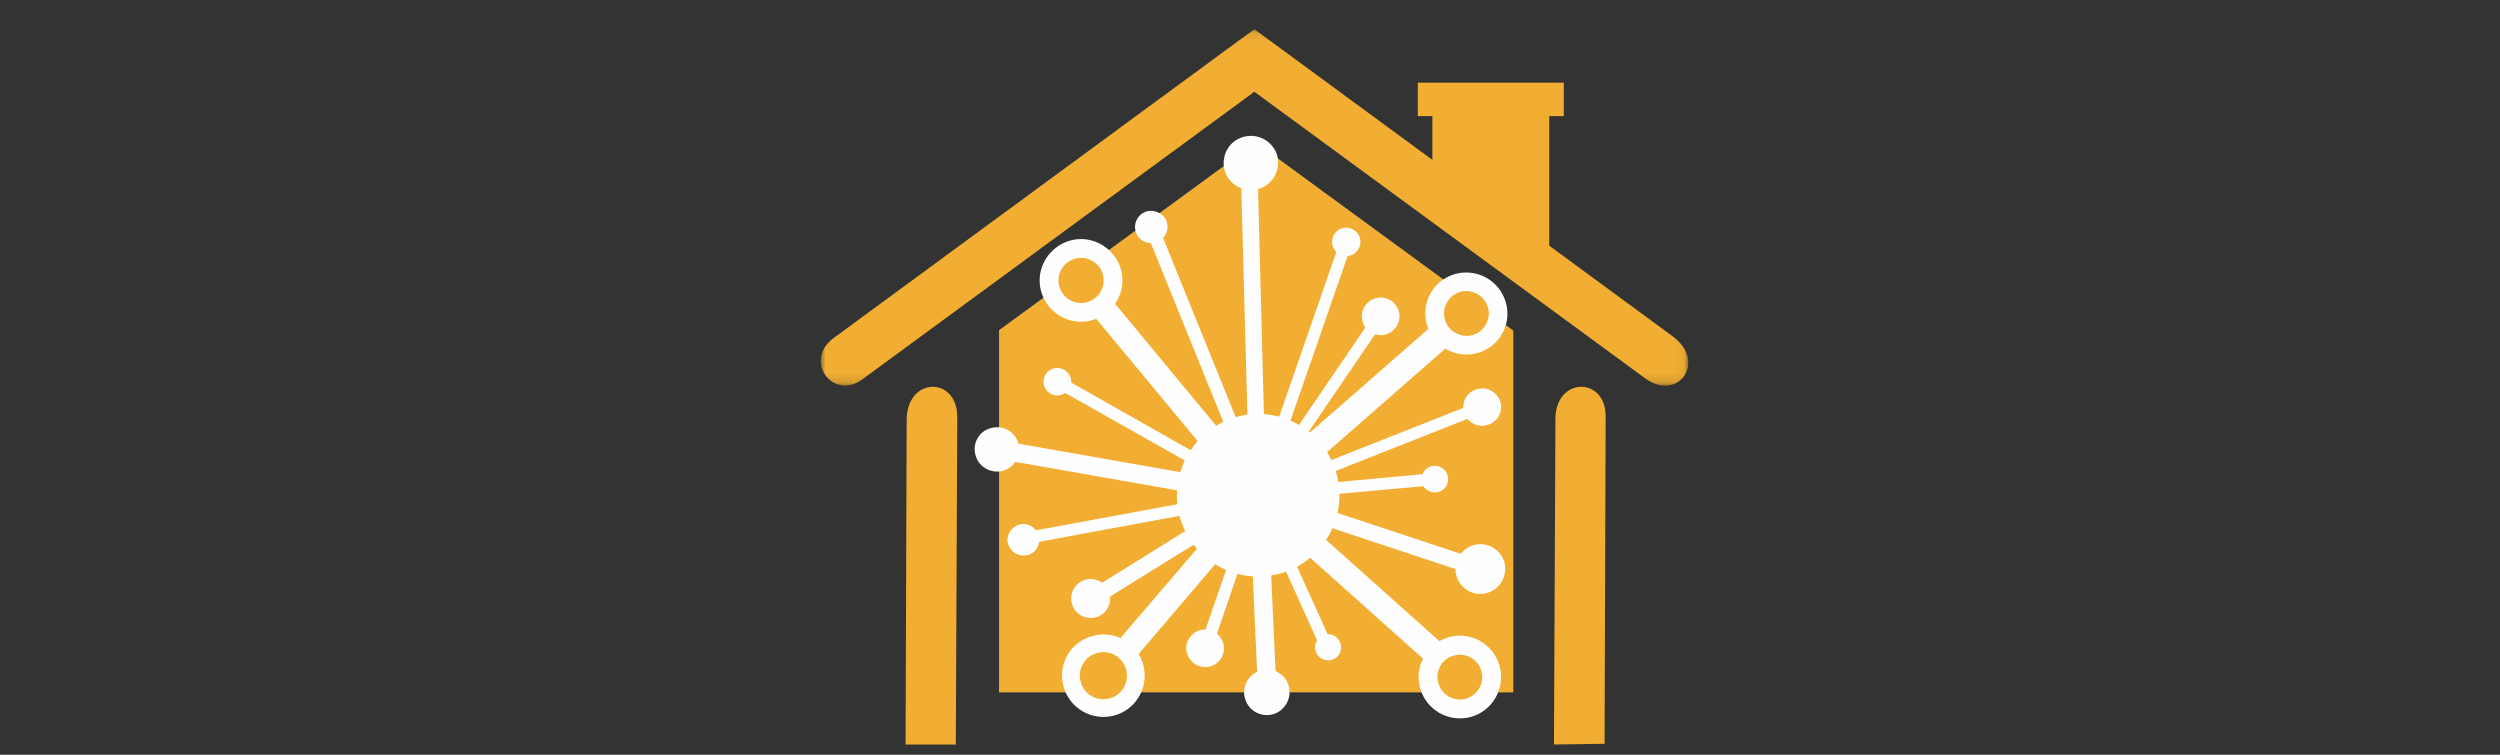 <svg width="265px" height="80px" viewBox="0 0 265 80" version="1.1" xmlns="http://www.w3.org/2000/svg" xmlns:xlink="http://www.w3.org/1999/xlink"><rect x="0" y="0" width="265" height="80" fill="#333333" stroke="none"/><defs><polygon id="a" points="1.11589816e-05 0.083 91.958 0.083 91.958 37.863 1.11589816e-05 37.863"/><polygon id="c" points="0 75.917 91.958 75.917 91.958 0.1 0 0.1"/><polygon id="e" points="0 75.917 91.958 75.917 91.958 0.1 0 0.1"/><polygon id="g" points="0 75.917 91.958 75.917 91.958 0.1 0 0.1"/><polygon id="i" points="0 75.917 91.958 75.917 91.958 0.1 0 0.1"/><polygon id="k" points="0 75.917 91.958 75.917 91.958 0.1 0 0.1"/><polygon id="m" points="0 75.917 91.958 75.917 91.958 0.1 0 0.1"/><polygon id="o" points="0 75.917 91.958 75.917 91.958 0.1 0 0.1"/><polygon id="q" points="0 75.917 91.958 75.917 91.958 0.1 0 0.1"/><polygon id="s" points="0 75.917 91.958 75.917 91.958 0.1 0 0.1"/><polygon id="u" points="0 75.917 91.958 75.917 91.958 0.1 0 0.1"/><polygon id="w" points="0 75.917 91.958 75.917 91.958 0.1 0 0.1"/><polygon id="y" points="0 75.917 91.958 75.917 91.958 0.1 0 0.1"/><polygon id="A" points="0 75.917 91.958 75.917 91.958 0.1 0 0.1"/><polygon id="C" points="0 75.917 91.958 75.917 91.958 0.1 0 0.1"/><polygon id="E" points="0 75.917 91.958 75.917 91.958 0.1 0 0.1"/><polygon id="G" points="0 75.917 91.958 75.917 91.958 0.1 0 0.1"/><polygon id="I" points="0 75.917 91.958 75.917 91.958 0.1 0 0.1"/><polygon id="K" points="0 75.917 91.958 75.917 91.958 0.1 0 0.1"/><polygon id="M" points="0 75.917 91.958 75.917 91.958 0.1 0 0.1"/><polygon id="O" points="0 75.917 91.958 75.917 91.958 0.1 0 0.1"/><polygon id="Q" points="0 75.917 91.958 75.917 91.958 0.1 0 0.1"/><polygon id="S" points="0 75.917 91.958 75.917 91.958 0.1 0 0.1"/><polygon id="U" points="0 75.917 91.958 75.917 91.958 0.1 0 0.1"/><polygon id="W" points="0 75.917 91.958 75.917 91.958 0.1 0 0.1"/><polygon id="Y" points="0 75.917 91.958 75.917 91.958 0.1 0 0.1"/><polygon id="aa" points="0 75.917 91.958 75.917 91.958 0.1 0 0.1"/><polygon id="ac" points="0 75.917 91.958 75.917 91.958 0.1 0 0.1"/><polygon id="ae" points="0 75.917 91.958 75.917 91.958 0.1 0 0.1"/><polygon id="ag" points="0 75.917 91.958 75.917 91.958 0.1 0 0.1"/><polygon id="ai" points="0 75.917 91.958 75.917 91.958 0.1 0 0.1"/><polygon id="ak" points="0 75.917 91.958 75.917 91.958 0.1 0 0.1"/><polygon id="am" points="0 75.917 91.958 75.917 91.958 0.1 0 0.1"/><polygon id="ao" points="0 75.917 91.958 75.917 91.958 0.1 0 0.1"/><polygon id="aq" points="0 75.917 91.958 75.917 91.958 0.1 0 0.1"/><polygon id="as" points="0 75.917 91.958 75.917 91.958 0.1 0 0.1"/><polygon id="au" points="0 75.917 91.958 75.917 91.958 0.1 0 0.1"/><polygon id="aw" points="0 75.917 91.958 75.917 91.958 0.1 0 0.1"/><polygon id="ay" points="0 75.917 91.958 75.917 91.958 0.1 0 0.1"/><polygon id="aA" points="0 75.917 91.958 75.917 91.958 0.1 0 0.1"/><polygon id="aC" points="0 75.917 91.958 75.917 91.958 0.1 0 0.1"/><polygon id="aE" points="0 75.917 91.958 75.917 91.958 0.1 0 0.1"/><polygon id="aG" points="0 75.917 91.958 75.917 91.958 0.1 0 0.1"/></defs><g stroke="none" stroke-width="1" fill="none" fill-rule="evenodd"><g><rect x="0" y="0" width="265" height="80"/><g transform="translate(87, 3)"><path d="M77.72,75.917 L77.875,41.426 C77.875,36.928 83.2,36.89 83.2,41.126 L83.085,75.842 L77.72,75.917 Z" fill="#F1AE32" fill-rule="nonzero"/><path d="M8.99,75.917 L9.106,41.506 C9.145,36.903 14.47,36.864 14.47,41.199 L14.316,75.917 L8.99,75.917 Z" fill="#F1AE32" fill-rule="nonzero"/><polygon fill="#858584" fill-rule="nonzero" points="18.908 32.004 46.153 12.122 73.398 32.043 73.398 70.382 18.908 70.382"/><polygon fill="#F1AE32" fill-rule="nonzero" points="47.851 70.382 28.517 70.382 46.269 48.881"/><polygon fill="#F1AE32" fill-rule="nonzero" points="28.517 70.382 18.908 70.382 18.908 44.142 46.115 49.036"/><polygon fill="#F1AE32" fill-rule="nonzero" points="18.908 32.004 27.244 25.916 27.398 26.571 45.845 49.151 18.908 44.142"/><polygon fill="#F1AE32" fill-rule="nonzero" points="27.63 25.647 45.613 12.507 45.999 49.19 27.398 26.571"/><polygon fill="#F1AE32" fill-rule="nonzero" points="69.462 70.382 47.851 70.382 46.269 48.881"/><polygon fill="#F1AE32" fill-rule="nonzero" points="45.883 12.276 46.153 12.122 69.964 29.538 45.845 49.151"/><polygon fill="#F1AE32" fill-rule="nonzero" points="70.002 29.538 73.398 32.043 73.398 70.382 69.462 70.382 46.269 48.881"/><g transform="translate(0, 0.016)"><g><mask id="b" fill="white"><use xlink:href="#a"/></mask><g/><path d="M1.388,32.797 L44.378,1.239 L45.96,0.083 L47.543,1.239 L90.262,32.604 C94.006,35.302 90.88,39.656 87.368,37.074 L45.96,6.711 L4.36,37.228 C1.272,39.463 -1.892,35.186 1.388,32.797" fill="#F1AE32" fill-rule="nonzero" mask="url(#b)"/></g></g><polygon fill="#F1AE32" fill-rule="nonzero" points="64.831 7.999 77.219 7.999 77.219 27.111 64.831 18.056"/><g><mask id="d" fill="white"><use xlink:href="#c"/></mask><g/><polygon fill="#F1AE32" fill-rule="nonzero" mask="url(#d)" points="63.288 9.309 78.762 9.309 78.762 5.764 63.288 5.764"/></g><g><mask id="f" fill="white"><use xlink:href="#e"/></mask><g/><path d="M44.147,41.175 C48.739,39.942 53.447,42.678 54.682,47.263 C55.917,51.849 53.216,56.588 48.585,57.821 C43.992,59.054 39.284,56.318 38.049,51.733 C36.814,47.148 39.554,42.408 44.147,41.175" fill="#FEFEFE" fill-rule="nonzero" mask="url(#f)"/></g><g><mask id="h" fill="white"><use xlink:href="#g"/></mask><g/><path d="M66.915,26.147 C69.153,25.338 71.662,26.456 72.511,28.729 C73.36,30.964 72.202,33.468 69.964,34.316 C67.687,35.126 65.178,34.008 64.368,31.735 C63.519,29.5 64.638,26.995 66.915,26.147" fill="#FEFEFE" fill-rule="nonzero" mask="url(#h)"/></g><g><mask id="j" fill="white"><use xlink:href="#i"/></mask><g/><polygon fill="#FEFEFE" fill-rule="nonzero" mask="url(#j)" points="45.536 48.381 67.764 28.922 69.578 31.003 47.35 50.461"/></g><g><mask id="l" fill="white"><use xlink:href="#k"/></mask><g/><path d="M55.299,21.177 C56.11,20.984 56.92,21.447 57.152,22.256 C57.383,23.065 56.882,23.874 56.071,24.105 C55.299,24.298 54.45,23.836 54.257,23.026 C54.026,22.217 54.528,21.408 55.299,21.177" fill="#FEFEFE" fill-rule="nonzero" mask="url(#l)"/></g><g><mask id="n" fill="white"><use xlink:href="#m"/></mask><g/><polygon fill="#FEFEFE" fill-rule="nonzero" mask="url(#n)" points="45.767 49.305 55.183 22.179 56.38 22.602 46.964 49.729"/></g><g><mask id="p" fill="white"><use xlink:href="#o"/></mask><g/><path d="M26.472,22.487 C28.788,21.87 31.18,23.258 31.836,25.608 C32.454,27.92 31.065,30.309 28.711,30.964 C26.395,31.581 24.002,30.193 23.346,27.843 C22.729,25.531 24.118,23.142 26.472,22.487" fill="#FEFEFE" fill-rule="nonzero" mask="url(#p)"/></g><g><mask id="r" fill="white"><use xlink:href="#q"/></mask><g/><polygon fill="#FEFEFE" fill-rule="nonzero" mask="url(#r)" points="45.42 50.346 26.434 27.458 28.325 25.724 47.311 48.65"/></g><g><mask id="t" fill="white"><use xlink:href="#s"/></mask><g/><path d="M44.841,11.505 C46.385,11.081 47.967,12.006 48.392,13.509 C48.777,15.05 47.89,16.63 46.346,17.054 C44.803,17.439 43.22,16.553 42.796,15.012 C42.41,13.47 43.298,11.89 44.841,11.505" fill="#FEFEFE" fill-rule="nonzero" mask="url(#t)"/></g><g><mask id="v" fill="white"><use xlink:href="#u"/></mask><g/><polygon fill="#FEFEFE" fill-rule="nonzero" mask="url(#v)" points="45.459 49.575 44.533 15.358 46.308 15.281 47.195 49.498"/></g><g><mask id="x" fill="white"><use xlink:href="#w"/></mask><g/><path d="M24.697,36.05 C25.507,35.858 26.279,36.32 26.511,37.091 C26.704,37.861 26.241,38.67 25.469,38.863 C24.697,39.094 23.887,38.632 23.655,37.823 C23.462,37.052 23.925,36.243 24.697,36.05" fill="#FEFEFE" fill-rule="nonzero" mask="url(#x)"/></g><g><mask id="z" fill="white"><use xlink:href="#y"/></mask><g/><polygon fill="#FEFEFE" fill-rule="nonzero" mask="url(#z)" points="46.076 50.037 24.774 38.015 25.392 36.898 46.694 48.959"/></g><g><mask id="B" fill="white"><use xlink:href="#A"/></mask><g/><path d="M66.606,64.526 C68.96,63.909 71.353,65.296 71.97,67.647 C72.588,69.959 71.199,72.386 68.883,73.003 C66.529,73.619 64.137,72.232 63.519,69.882 C62.902,67.57 64.291,65.181 66.606,64.526" fill="#FEFEFE" fill-rule="nonzero" mask="url(#B)"/></g><g><mask id="D" fill="white"><use xlink:href="#C"/></mask><g/><path d="M26.974,24.414 C28.247,24.067 29.559,24.837 29.907,26.109 C30.254,27.381 29.482,28.691 28.209,29.037 C26.935,29.384 25.623,28.613 25.276,27.342 C24.929,26.07 25.7,24.76 26.974,24.414" fill="#F1AE32" fill-rule="nonzero" mask="url(#D)"/></g><g><mask id="F" fill="white"><use xlink:href="#E"/></mask><g/><polygon fill="#FEFEFE" fill-rule="nonzero" mask="url(#F)" points="47.234 48.573 68.883 67.916 67.185 69.804 45.536 50.461"/></g><g><mask id="H" fill="white"><use xlink:href="#G"/></mask><g/><path d="M28.826,64.41 C31.142,63.755 33.573,65.142 34.19,67.493 C34.808,69.843 33.418,72.232 31.103,72.848 C28.749,73.465 26.356,72.078 25.739,69.766 C25.083,67.416 26.472,65.027 28.826,64.41" fill="#FEFEFE" fill-rule="nonzero" mask="url(#H)"/></g><g><mask id="J" fill="white"><use xlink:href="#I"/></mask><g/><polygon fill="#FEFEFE" fill-rule="nonzero" mask="url(#J)" points="47.35 50.307 31.026 69.458 29.058 67.801 45.42 48.689"/></g><g><mask id="L" fill="white"><use xlink:href="#K"/></mask><g/><path d="M67.61,27.997 C68.806,27.535 70.195,28.19 70.658,29.384 C71.121,30.617 70.504,32.004 69.269,32.467 C68.034,32.891 66.645,32.274 66.22,31.041 C65.757,29.847 66.375,28.459 67.61,27.997" fill="#F1AE32" fill-rule="nonzero" mask="url(#L)"/></g><g><mask id="N" fill="white"><use xlink:href="#M"/></mask><g/><path d="M21.147,52.581 C22.034,52.388 22.922,52.966 23.115,53.891 C23.308,54.777 22.767,55.663 21.841,55.856 C20.954,56.048 20.066,55.47 19.835,54.584 C19.642,53.698 20.22,52.773 21.147,52.581" fill="#FEFEFE" fill-rule="nonzero" mask="url(#N)"/></g><g><mask id="P" fill="white"><use xlink:href="#O"/></mask><g/><path d="M28.093,58.437 C29.173,58.168 30.331,58.823 30.601,59.902 C30.91,61.019 30.254,62.137 29.135,62.445 C28.054,62.715 26.897,62.098 26.627,60.981 C26.318,59.863 26.974,58.746 28.093,58.437" fill="#FEFEFE" fill-rule="nonzero" mask="url(#P)"/></g><g><mask id="R" fill="white"><use xlink:href="#Q"/></mask><g/><polygon fill="#FEFEFE" fill-rule="nonzero" mask="url(#R)" points="46.809 50.23 30.138 60.557 29.251 59.131 45.922 48.766"/></g><g><mask id="T" fill="white"><use xlink:href="#S"/></mask><g/><polygon fill="#FEFEFE" fill-rule="nonzero" mask="url(#T)" points="46.501 50.114 21.069 54.815 20.799 53.582 46.269 48.881"/></g><g><mask id="V" fill="white"><use xlink:href="#U"/></mask><g/><path d="M69.231,54.777 C70.658,54.392 72.086,55.239 72.472,56.626 C72.82,58.052 72.009,59.478 70.581,59.863 C69.192,60.248 67.764,59.401 67.378,58.014 C66.992,56.588 67.841,55.162 69.231,54.777" fill="#FEFEFE" fill-rule="nonzero" mask="url(#V)"/></g><g><mask id="X" fill="white"><use xlink:href="#W"/></mask><g/><path d="M46.578,68.071 C47.851,67.685 49.202,68.379 49.588,69.65 C49.974,70.922 49.279,72.27 48.006,72.694 C46.732,73.08 45.381,72.386 44.996,71.115 C44.571,69.843 45.304,68.494 46.578,68.071" fill="#FEFEFE" fill-rule="nonzero" mask="url(#X)"/></g><g><mask id="Z" fill="white"><use xlink:href="#Y"/></mask><g/><path d="M64.716,46.415 C65.487,46.223 66.259,46.685 66.452,47.417 C66.645,48.188 66.22,48.959 65.449,49.151 C64.716,49.344 63.905,48.92 63.712,48.149 C63.519,47.417 63.982,46.647 64.716,46.415" fill="#FEFEFE" fill-rule="nonzero" mask="url(#Z)"/></g><g><mask id="ab" fill="white"><use xlink:href="#aa"/></mask><g/><polygon fill="#FEFEFE" fill-rule="nonzero" mask="url(#ab)" points="46.308 48.881 65.024 47.148 65.14 48.419 46.424 50.115"/></g><g><mask id="ad" fill="white"><use xlink:href="#ac"/></mask><g/><path d="M69.578,38.247 C70.658,37.938 71.739,38.593 72.048,39.634 C72.318,40.713 71.7,41.792 70.62,42.061 C69.578,42.37 68.459,41.715 68.189,40.674 C67.88,39.595 68.536,38.516 69.578,38.247" fill="#FEFEFE" fill-rule="nonzero" mask="url(#ad)"/></g><g><mask id="af" fill="white"><use xlink:href="#ae"/></mask><g/><polygon fill="#FEFEFE" fill-rule="nonzero" mask="url(#af)" points="46.153 48.92 70.89 39.133 71.353 40.289 46.616 50.076"/></g><g><mask id="ah" fill="white"><use xlink:href="#ag"/></mask><g/><polygon fill="#FEFEFE" fill-rule="nonzero" mask="url(#ah)" points="46.655 48.689 69.694 56.318 69.153 57.937 46.115 50.307"/></g><g><mask id="aj" fill="white"><use xlink:href="#ai"/></mask><g/><path d="M53.408,64.294 C54.18,64.063 54.913,64.526 55.106,65.258 C55.299,65.99 54.875,66.76 54.142,66.953 C53.408,67.146 52.637,66.722 52.444,65.951 C52.251,65.219 52.675,64.487 53.408,64.294" fill="#FEFEFE" fill-rule="nonzero" mask="url(#aj)"/></g><g><mask id="al" fill="white"><use xlink:href="#ak"/></mask><g/><polygon fill="#FEFEFE" fill-rule="nonzero" mask="url(#al)" points="53.1 65.951 45.767 49.729 46.964 49.267 54.296 65.489"/></g><g><mask id="an" fill="white"><use xlink:href="#am"/></mask><g/><path d="M58.85,28.614 C59.892,28.305 60.972,28.96 61.281,30.001 C61.551,31.08 60.934,32.158 59.853,32.467 C58.811,32.736 57.692,32.12 57.422,31.041 C57.152,29.962 57.769,28.883 58.85,28.614" fill="#FEFEFE" fill-rule="nonzero" mask="url(#an)"/></g><g><mask id="ap" fill="white"><use xlink:href="#ao"/></mask><g/><polygon fill="#FEFEFE" fill-rule="nonzero" mask="url(#ap)" points="45.845 49.151 58.772 30.193 59.815 30.887 46.887 49.845"/></g><g><mask id="ar" fill="white"><use xlink:href="#aq"/></mask><g/><path d="M29.289,66.221 C30.64,65.836 32.029,66.645 32.377,67.993 C32.724,69.303 31.952,70.691 30.601,71.038 C29.251,71.384 27.9,70.614 27.553,69.265 C27.167,67.955 27.977,66.568 29.289,66.221" fill="#F1AE32" fill-rule="nonzero" mask="url(#ar)"/></g><g><mask id="at" fill="white"><use xlink:href="#as"/></mask><g/><path d="M67.108,66.491 C68.381,66.144 69.694,66.876 70.041,68.148 C70.388,69.419 69.616,70.729 68.343,71.076 C67.108,71.384 65.796,70.652 65.449,69.381 C65.101,68.109 65.873,66.799 67.108,66.491" fill="#F1AE32" fill-rule="nonzero" mask="url(#at)"/></g><g><mask id="av" fill="white"><use xlink:href="#au"/></mask><g/><polygon fill="#FEFEFE" fill-rule="nonzero" mask="url(#av)" points="47.35 49.459 48.314 70.344 46.346 70.382 45.42 49.498"/></g><g><mask id="ax" fill="white"><use xlink:href="#aw"/></mask><g/><polygon fill="#FEFEFE" fill-rule="nonzero" mask="url(#ax)" points="46.192 50.461 18.407 45.568 18.754 43.641 46.539 48.535"/></g><g><mask id="az" fill="white"><use xlink:href="#ay"/></mask><g/><path d="M18.059,42.37 C19.333,42.023 20.606,42.755 20.954,44.026 C21.301,45.259 20.529,46.569 19.294,46.916 C18.021,47.225 16.709,46.493 16.4,45.221 C16.053,43.988 16.786,42.678 18.059,42.37" fill="#FEFEFE" fill-rule="nonzero" mask="url(#az)"/></g><g><mask id="aB" fill="white"><use xlink:href="#aA"/></mask><g/><path d="M34.576,19.404 C35.502,19.173 36.467,19.713 36.699,20.599 C36.93,21.524 36.39,22.487 35.464,22.718 C34.576,22.949 33.611,22.41 33.38,21.524 C33.11,20.599 33.688,19.636 34.576,19.404" fill="#FEFEFE" fill-rule="nonzero" mask="url(#aB)"/></g><g><mask id="aD" fill="white"><use xlink:href="#aC"/></mask><g/><polygon fill="#FEFEFE" fill-rule="nonzero" mask="url(#aD)" points="45.883 49.652 34.113 20.599 35.425 20.098 47.195 49.151"/></g><g><mask id="aF" fill="white"><use xlink:href="#aE"/></mask><g/><path d="M40.21,63.793 C41.291,63.524 42.371,64.14 42.68,65.219 C42.95,66.259 42.333,67.377 41.252,67.647 C40.21,67.916 39.091,67.3 38.821,66.221 C38.512,65.181 39.168,64.102 40.21,63.793" fill="#FEFEFE" fill-rule="nonzero" mask="url(#aF)"/></g><g><mask id="aH" fill="white"><use xlink:href="#aG"/></mask><g/><polygon fill="#FEFEFE" fill-rule="nonzero" mask="url(#aH)" points="39.94 66.182 45.767 49.305 46.964 49.691 41.175 66.568"/></g></g></g></g></svg>
